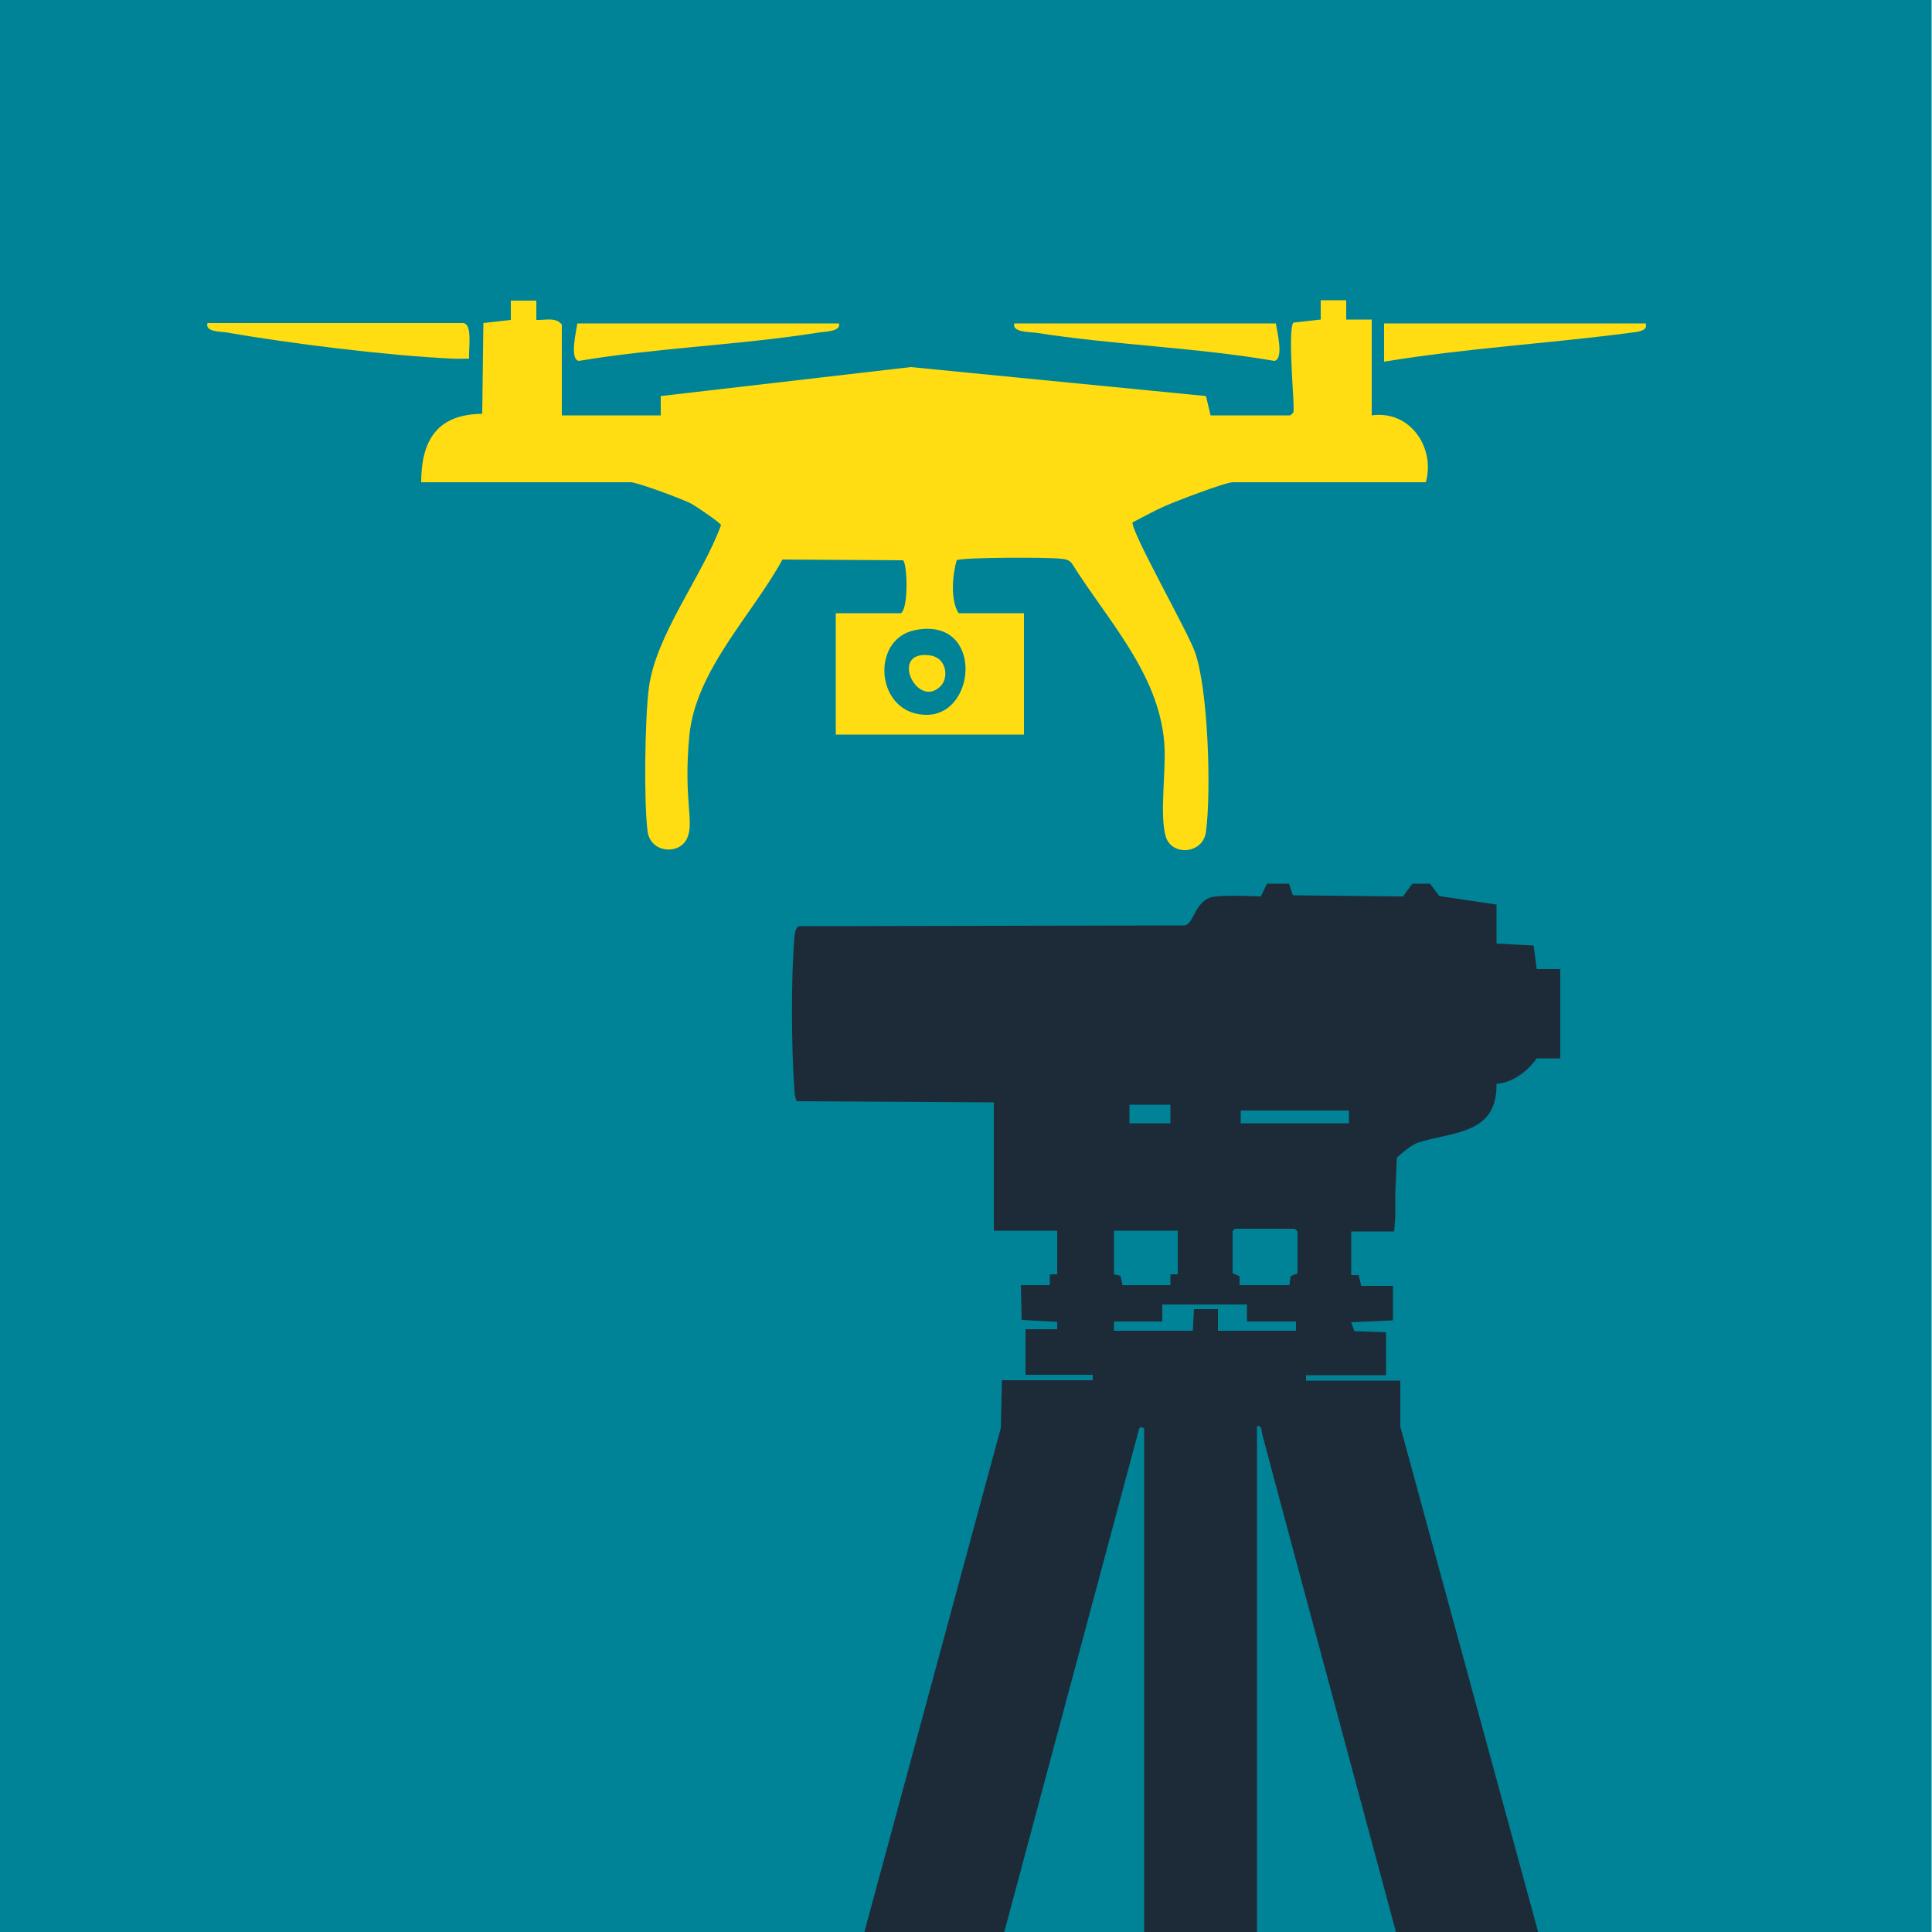 <?xml version="1.0" encoding="UTF-8"?>
<svg id="Ebene_1" xmlns="http://www.w3.org/2000/svg" version="1.1" viewBox="0 0 500 500">
  <!-- Generator: Adobe Illustrator 29.2.1, SVG Export Plug-In . SVG Version: 2.1.0 Build 116)  -->
  <defs>
    <style>
      .st0 {
        fill: #1d2b38;
      }

      .st1 {
        fill: #008397;
      }

      .st2 {
        fill: #ffdd12;
      }
    </style>
  </defs>
  <rect class="st1" y="0" width="499.9" height="500"/>
  <g id="wFx2yY">
    <g>
      <path class="st2" d="M109,124.9c0-10.9,4.1-17.7,15.8-17.8l.3-23.5,7.1-.8v-5s6.6,0,6.6,0v5c2.3.1,5-.8,6.6,1.2v23.5h25.6v-5s64.7-7.5,64.7-7.5l76.4,7.5,1.2,5h20.6c.8-.6.9-.7.9-1.7,0-3.7-1.5-20.3-.1-22.3l7.1-.8v-5s6.6,0,6.6,0v5s6.6,0,6.6,0v24.8c9.9-1.4,16.5,8.3,14,17.3h-49.9c-2,0-15,5-17.7,6.2s-5.6,2.8-8.3,4.2c-.4,2.4,14.2,28.1,16.1,33.4,3.5,9.6,4.3,36.3,2.9,46.7-.8,5.8-8.9,6.3-10.4,1.2-1.7-5.6.2-17.7-.4-24.4-1.5-18-14.8-31.7-23.9-46.3-.8-1-1.8-1.1-2.9-1.2-2.8-.4-25.8-.4-26.9.4-1.1,3.6-1.7,10.4.5,13.7h16.9v31.4h-48.7v-31.4h16.9c2-1.6,1.6-12.9.5-13.7l-31.2-.2c-7.8,14.3-22.5,28.7-24.1,45.6s1.4,22.3-.6,26.6-9.4,3.8-10.2-1.8c-1-7.6-.7-29.2.3-37,1.7-13.8,13.9-29.1,18.7-42.3,0-.5-6.5-4.9-7.6-5.5-2.2-1.2-14.1-5.6-15.8-5.6h-54.1ZM236.7,163.1c-11.6,2.4-10.1,21.9,3.1,21.9s14.7-25.6-3.1-21.9Z"/>
      <path class="st2" d="M330.2,83.7c.2,1.8,2.2,9.2-.4,9.7-20.4-3.5-41.4-4.1-61.8-7.3-1.5-.2-6.2-.1-5.5-2.4h67.7Z"/>
      <path class="st2" d="M217.1,83.7c.7,2.2-4,2.1-5.5,2.4-20.2,3.2-41.5,3.9-61.8,7.3-2.5-.4-.6-7.9-.4-9.7h67.7Z"/>
      <path class="st2" d="M425.9,83.7c.7,2.1-2.5,2.2-3.8,2.4-21.2,2.8-42.7,4-63.9,7.5v-9.9s67.7,0,67.7,0Z"/>
      <path class="st2" d="M120.2,83.7c2.1.7,1,7.1,1.2,9.1-1.5,0-3.1.1-4.6,0-16.8-.8-41.8-3.9-58.4-6.8-1.4-.2-5.4-.1-4.7-2.4h66.4Z"/>
      <path class="st2" d="M243.4,177.6c-6.1,6.1-13.4-9.4-2.8-8,4.3.5,5.1,5.7,2.8,8Z"/>
    </g>
  </g>
  <path class="st0" d="M206.5,285l50.7.3v33.2h16.4v11.3h-1.9s0,2.8,0,2.8h-7.5l.2,9,9.2.5v1.9h-8.2v11.8h17.4v1.4s-23.5,0-23.5,0l-.3,12.4-35.3,130.4h36.2l34.9-130.2c.3-.9,1.3-.2,1.3,0v130.3h29.2v-131c1.3-.3,1.1,1,1.3,1.8.5,2.1,15.5,58,34.7,129.2h36.8c-20-73.4-35.7-130.9-35.7-130.9v-11.9c0,0-24.4,0-24.4,0v-1.4h20.7v-11.1l-8.2-.3-.8-2.3,10.8-.5v-8.9h-8.2l-.7-2.8h-1.9s0-11.3,0-11.3h11.1l.3-3.6v-6.1c0,0,.4-9.4.4-9.4,0,0,3.4-3.2,5.5-3.9,9.2-2.9,20.5-2.1,20.3-15.2,6.4-.5,10.4-6.6,10.4-6.6h6.1s0-23.1,0-23.1h-6.1s-.8-6.1-.8-6.1l-9.6-.5v-10.1l-14.8-2.2-2.4-3.2h-4.6c0,0-2.4,3.3-2.4,3.3l-28.5-.3-1-3h-5.7c0,0-1.6,3.3-1.6,3.3,0,0-8-.4-11.7,0-5.4.5-5.4,7-8,7.5l-100,.2c-.8.8-.9,1.8-1,2.8-.9,10.1-.8,29.4,0,39.6,0,1,.2,2,.6,2.9ZM321.1,287.4h28c0,0,0,3.3,0,3.3h-28s0-3.3,0-3.3ZM318.9,318.7l.7-.7h15.5l.7.7v10.8l-1.8.8-.3,2.3h-12.9s0-2.3,0-2.3l-1.8-.8v-10.8ZM292.3,285.9h10.6v4.8s-10.6,0-10.6,0v-4.8ZM288.3,318.5h16.5v11.3h-1.9s0,2.8,0,2.8h-12.4s-.5-2.4-.5-2.4l-1.7-.4v-11.3ZM288.3,342h12.5v-4.4h21.9v4.4s12.7,0,12.7,0v2.4s-20.2,0-20.2,0v-5.6c-.1,0-6.2,0-6.2,0l-.3,5.6h-20.4c0,0,0-2.3,0-2.3Z"/>
</svg>